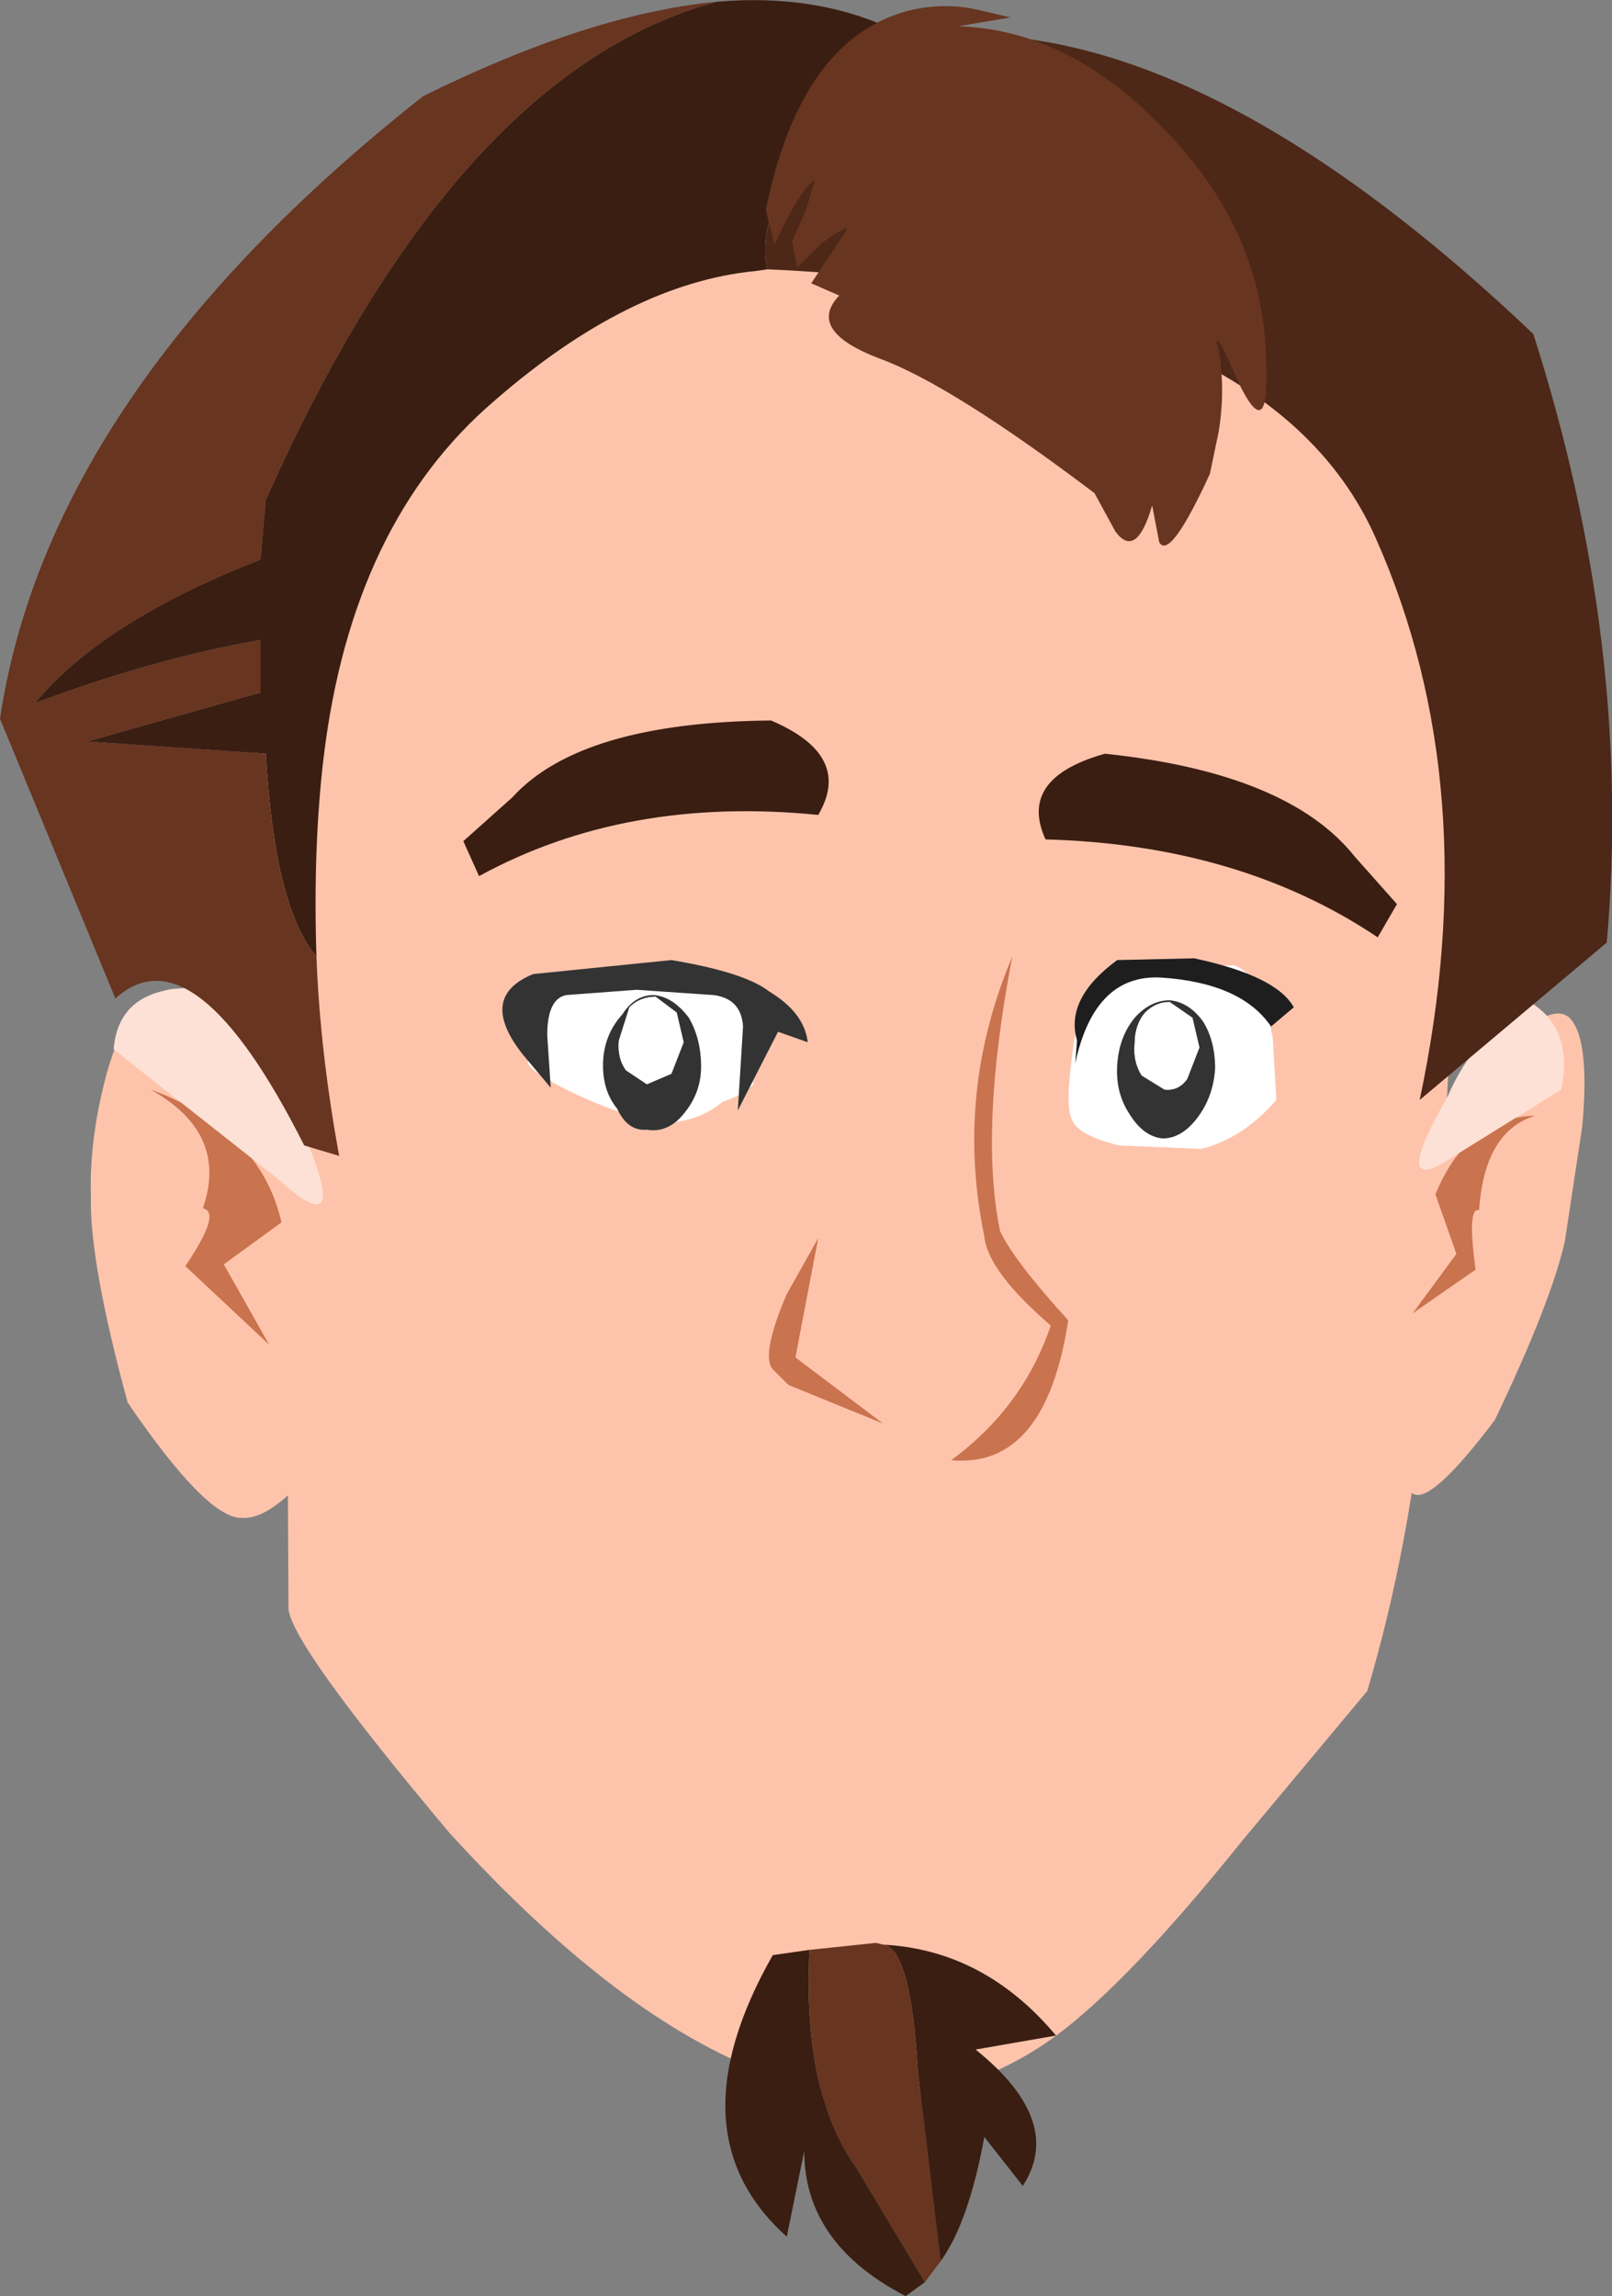 <?xml version="1.0" encoding="UTF-8" standalone="no"?>
<svg xmlns:xlink="http://www.w3.org/1999/xlink" height="65.65px" width="46.1px" xmlns="http://www.w3.org/2000/svg">
  <rect width="100%" height="100%" fill="#808080" stroke="none"/>
  <g transform="matrix(1.0, 0.0, 0.0, 1.0, 0.0, 0.0)">
    <path d="M9.75 36.65 L12.4 28.85 7.45 20.6 M7.85 19.45 L16.2 8.95" fill="none" stroke="#333333" stroke-linecap="round" stroke-linejoin="round" stroke-width="1.0"/>
    <path d="M38.75 26.75 Q37.0 22.1 32.15 23.4 31.65 21.95 32.45 20.65 37.4 19.85 39.65 25.4 L39.3 26.1 38.75 26.75" fill="#3a1e12" fill-rule="evenodd" stroke="none"/>
    <path d="M40.8 39.25 Q40.35 44.15 39.1 48.35 L35.55 52.6 Q31.9 57.15 29.7 58.55 22.6 63.1 12.85 52.4 8.35 47.05 8.25 46.0 L8.15 26.3 Q7.15 23.45 7.35 19.35 7.7 11.35 13.65 5.3 20.0 -1.3 30.75 3.85 34.95 5.75 37.85 8.7 40.55 11.6 40.85 13.05 41.6 16.6 41.75 22.65 41.35 34.35 40.8 39.25" fill="#fec4ab" fill-rule="evenodd" stroke="none"/>
    <path d="M19.5 32.05 Q18.45 32.2 16.5 31.3 14.5 30.35 15.35 30.2 L15.55 29.0 Q15.3 28.2 17.15 28.25 L20.1 28.2 Q21.15 28.2 21.3 29.05 L21.4 30.7 Q20.6 31.85 19.5 32.05" fill="#ffffff" fill-rule="evenodd" stroke="none"/>
    <path d="M3.05 30.7 Q3.6 28.7 4.65 28.35 5.6 27.95 7.25 29.65 L8.9 31.45 Q9.95 32.65 9.75 37.1 L9.25 41.5 8.45 42.55 Q7.55 43.45 6.9 43.4 5.9 43.4 3.65 40.1 2.55 36.05 2.6 34.2 2.55 32.55 3.05 30.7" fill="#fec4ab" fill-rule="evenodd" stroke="none"/>
    <path d="M4.3 31.15 Q7.45 32.3 8.05 34.95 L6.4 36.15 7.7 38.45 5.3 36.2 Q6.35 34.65 5.8 34.55 6.55 32.4 4.3 31.15" fill="#ca734f" fill-rule="evenodd" stroke="none"/>
    <path d="M5.75 28.25 Q8.1 30.2 8.55 32.1 10.15 35.7 8.0 33.75 L3.25 30.0 Q3.4 28.15 5.75 28.25" fill="#fee1d6" fill-rule="evenodd" stroke="none"/>
    <path d="M36.5 31.45 Q35.55 32.55 34.35 32.85 L32.0 32.75 Q30.8 32.45 30.65 32.0 30.45 31.6 30.7 29.9 30.85 28.4 32.6 27.7 L35.3 27.6 Q36.1 27.9 36.4 29.7 L36.5 31.45" fill="#ffffff" fill-rule="evenodd" stroke="none"/>
    <path d="M32.45 29.85 Q32.4 30.35 32.65 30.75 L33.3 31.15 Q33.7 31.2 33.95 30.85 L34.3 29.95 34.1 29.1 33.45 28.65 Q33.05 28.65 32.75 28.95 32.45 29.3 32.45 29.85 M31.95 30.45 Q32.0 29.65 32.45 29.1 32.9 28.6 33.45 28.6 34.0 28.65 34.4 29.2 34.75 29.75 34.75 30.55 34.7 31.35 34.25 31.95 33.8 32.55 33.25 32.55 32.7 32.5 32.3 31.85 31.9 31.25 31.95 30.45" fill="#333333" fill-rule="evenodd" stroke="none"/>
    <path d="M32.45 29.85 Q32.45 29.3 32.75 28.95 33.05 28.65 33.45 28.65 L34.1 29.1 34.3 29.95 33.95 30.85 Q33.7 31.2 33.3 31.15 L32.65 30.75 Q32.4 30.35 32.45 29.85" fill="#ffffff" fill-rule="evenodd" stroke="none"/>
    <path d="M34.15 27.4 Q36.5 27.9 37.0 28.8 L36.35 29.35 Q35.5 28.1 33.2 27.95 31.3 27.85 30.75 30.4 L30.8 29.75 Q30.45 28.55 31.95 27.45 L34.15 27.4" fill="#1e1e1e" fill-rule="evenodd" stroke="none"/>
    <path d="M28.6 35.2 Q29.0 36.05 30.55 37.75 29.9 42.0 27.2 41.75 29.25 40.25 30.05 37.9 28.25 36.35 28.15 35.35 27.3 31.25 28.95 27.35 28.0 32.3 28.6 35.2 M23.4 35.4 L22.75 38.8 22.8 38.85 25.25 40.7 22.55 39.6 22.1 39.15 Q21.75 38.75 22.5 37.0 L23.4 35.4" fill="#ca734f" fill-rule="evenodd" stroke="none"/>
    <path d="M23.4 23.3 Q17.9 22.75 13.7 25.05 L13.25 24.05 14.65 22.8 Q16.6 20.65 22.05 20.6 24.4 21.6 23.4 23.3" fill="#3a1e12" fill-rule="evenodd" stroke="none"/>
    <path d="M45.25 32.2 L44.75 35.5 Q44.35 37.25 42.75 40.6 40.9 43.05 40.4 42.7 40.0 42.5 39.75 41.4 L39.55 40.05 Q39.6 39.05 40.35 35.75 41.25 31.6 42.05 30.75 L43.35 29.65 Q44.6 28.55 45.0 29.25 45.45 29.95 45.25 32.2" fill="#fec4ab" fill-rule="evenodd" stroke="none"/>
    <path d="M43.9 31.9 Q42.45 32.35 42.3 34.6 41.95 34.5 42.2 36.3 L40.4 37.55 41.65 35.85 41.05 34.15 Q41.95 31.95 43.9 31.9" fill="#ca734f" fill-rule="evenodd" stroke="none"/>
    <path d="M44.65 31.15 L41.35 33.2 Q39.8 34.15 41.4 31.35 42.15 29.6 43.75 28.65 45.0 29.4 44.65 31.15" fill="#fee1d6" fill-rule="evenodd" stroke="none"/>
    <path d="M19.7 31.6 L17.35 31.25 15.8 30.45 Q15.6 30.2 15.5 29.2 15.45 28.2 16.95 28.05 L20.45 28.2 Q22.4 28.45 21.85 29.5 21.4 30.5 21.55 31.0 20.85 31.65 19.7 31.6" fill="#ffffff" fill-rule="evenodd" stroke="none"/>
    <path d="M16.2 28.45 Q15.65 28.55 15.65 29.6 L15.75 31.1 14.95 30.15 Q13.65 28.5 15.25 27.85 L19.2 27.45 Q21.3 27.8 22.0 28.35 23.0 28.95 23.1 29.8 L22.25 29.5 21.1 31.75 21.25 29.35 Q21.2 28.55 20.4 28.45 L18.2 28.3 16.2 28.45" fill="#333333" fill-rule="evenodd" stroke="none"/>
    <path d="M18.7 28.45 Q19.25 28.5 19.7 29.1 20.05 29.7 20.05 30.5 20.05 31.25 19.55 31.85 19.1 32.4 18.5 32.3 17.95 32.35 17.65 31.7 17.2 31.15 17.25 30.3 17.3 29.55 17.8 29.0 18.15 28.45 18.7 28.45 M19.55 29.8 L19.35 28.95 18.75 28.5 Q18.3 28.5 18.0 28.8 L17.7 29.75 Q17.65 30.25 17.9 30.6 L18.5 31.0 19.2 30.7 19.55 29.8" fill="#333333" fill-rule="evenodd" stroke="none"/>
    <path d="M19.55 29.8 L19.2 30.7 18.5 31.0 17.9 30.6 Q17.65 30.25 17.7 29.75 L18.0 28.8 Q18.3 28.5 18.75 28.5 L19.35 28.95 19.55 29.8" fill="#ffffff" fill-rule="evenodd" stroke="none"/>
    <path d="M25.65 0.9 L26.1 1.1 Q33.85 0.05 43.85 9.55 46.7 18.45 45.95 26.95 L40.6 31.45 Q42.5 22.5 39.35 15.4 36.25 8.35 21.95 7.7 21.4 5.4 25.65 0.9" fill="#4d2717" fill-rule="evenodd" stroke="none"/>
    <path d="M21.95 7.7 L21.6 7.75 Q18.0 8.1 14.15 11.45 10.05 14.95 9.25 21.7 8.95 24.25 9.05 27.35 7.85 25.95 7.6 21.55 L2.5 21.2 7.45 19.8 7.45 18.3 Q4.5 18.8 1.0 20.1 2.95 17.75 7.45 16.0 L7.6 14.3 Q13.05 2.05 20.5 0.05 23.4 -0.2 25.65 0.9 21.4 5.4 21.95 7.7" fill="#3a1e12" fill-rule="evenodd" stroke="none"/>
    <path d="M9.05 27.35 Q9.15 30.05 9.7 33.05 L8.7 32.75 Q5.55 26.5 3.3 28.55 L0.0 20.55 Q1.4 11.2 12.1 2.75 16.85 0.4 20.5 0.05 13.05 2.05 7.6 14.3 L7.45 16.0 Q2.95 17.75 1.0 20.1 4.5 18.8 7.45 18.3 L7.45 19.8 2.5 21.2 7.6 21.55 Q7.85 25.95 9.05 27.35" fill="#683520" fill-rule="evenodd" stroke="none"/>
    <path d="M35.5 11.1 L34.95 9.9 Q34.7 9.55 34.85 10.0 35.05 11.15 34.85 12.35 L34.6 13.55 Q33.45 16.05 33.15 15.5 L32.95 14.45 Q32.5 16.0 31.9 15.2 L31.3 14.1 Q27.2 11.0 25.15 10.25 23.05 9.45 24.0 8.45 L23.2 8.1 24.2 6.6 Q24.35 6.35 23.5 6.95 L22.8 7.65 22.65 6.9 23.05 6.0 23.3 5.15 Q22.85 5.45 22.15 7.0 L21.9 6.0 Q22.9 1.1 26.0 0.3 27.05 0.05 28.05 0.3 L28.9 0.5 27.4 0.75 Q30.6 0.85 33.35 3.75 36.05 6.55 36.2 10.05 36.35 12.75 35.5 11.1" fill="#683520" fill-rule="evenodd" stroke="none"/>
    <path d="M39.4 26.8 Q35.45 24.15 29.9 24.0 29.1 22.25 31.6 21.55 36.85 22.1 38.75 24.5 L39.95 25.85 39.4 26.8" fill="#3a1e12" fill-rule="evenodd" stroke="none"/>
    <path d="M23.15 55.75 L25.05 55.55 25.25 55.6 Q26.05 55.7 26.25 59.25 L26.9 64.65 26.45 65.25 24.5 62.0 Q22.95 59.85 23.15 55.75" fill="#683520" fill-rule="evenodd" stroke="none"/>
    <path d="M26.45 65.25 L25.9 65.65 Q23.0 64.15 23.0 61.5 L22.5 63.95 Q19.2 61.0 22.1 55.9 L23.15 55.75 Q22.95 59.85 24.5 62.0 L26.45 65.25 M25.25 55.6 Q28.15 55.75 30.2 58.2 L27.9 58.6 Q30.45 60.65 29.25 62.5 L28.15 61.1 Q27.7 63.55 26.9 64.65 L26.25 59.25 Q26.05 55.7 25.25 55.6" fill="#3a1e12" fill-rule="evenodd" stroke="none"/>
  </g>
</svg>
